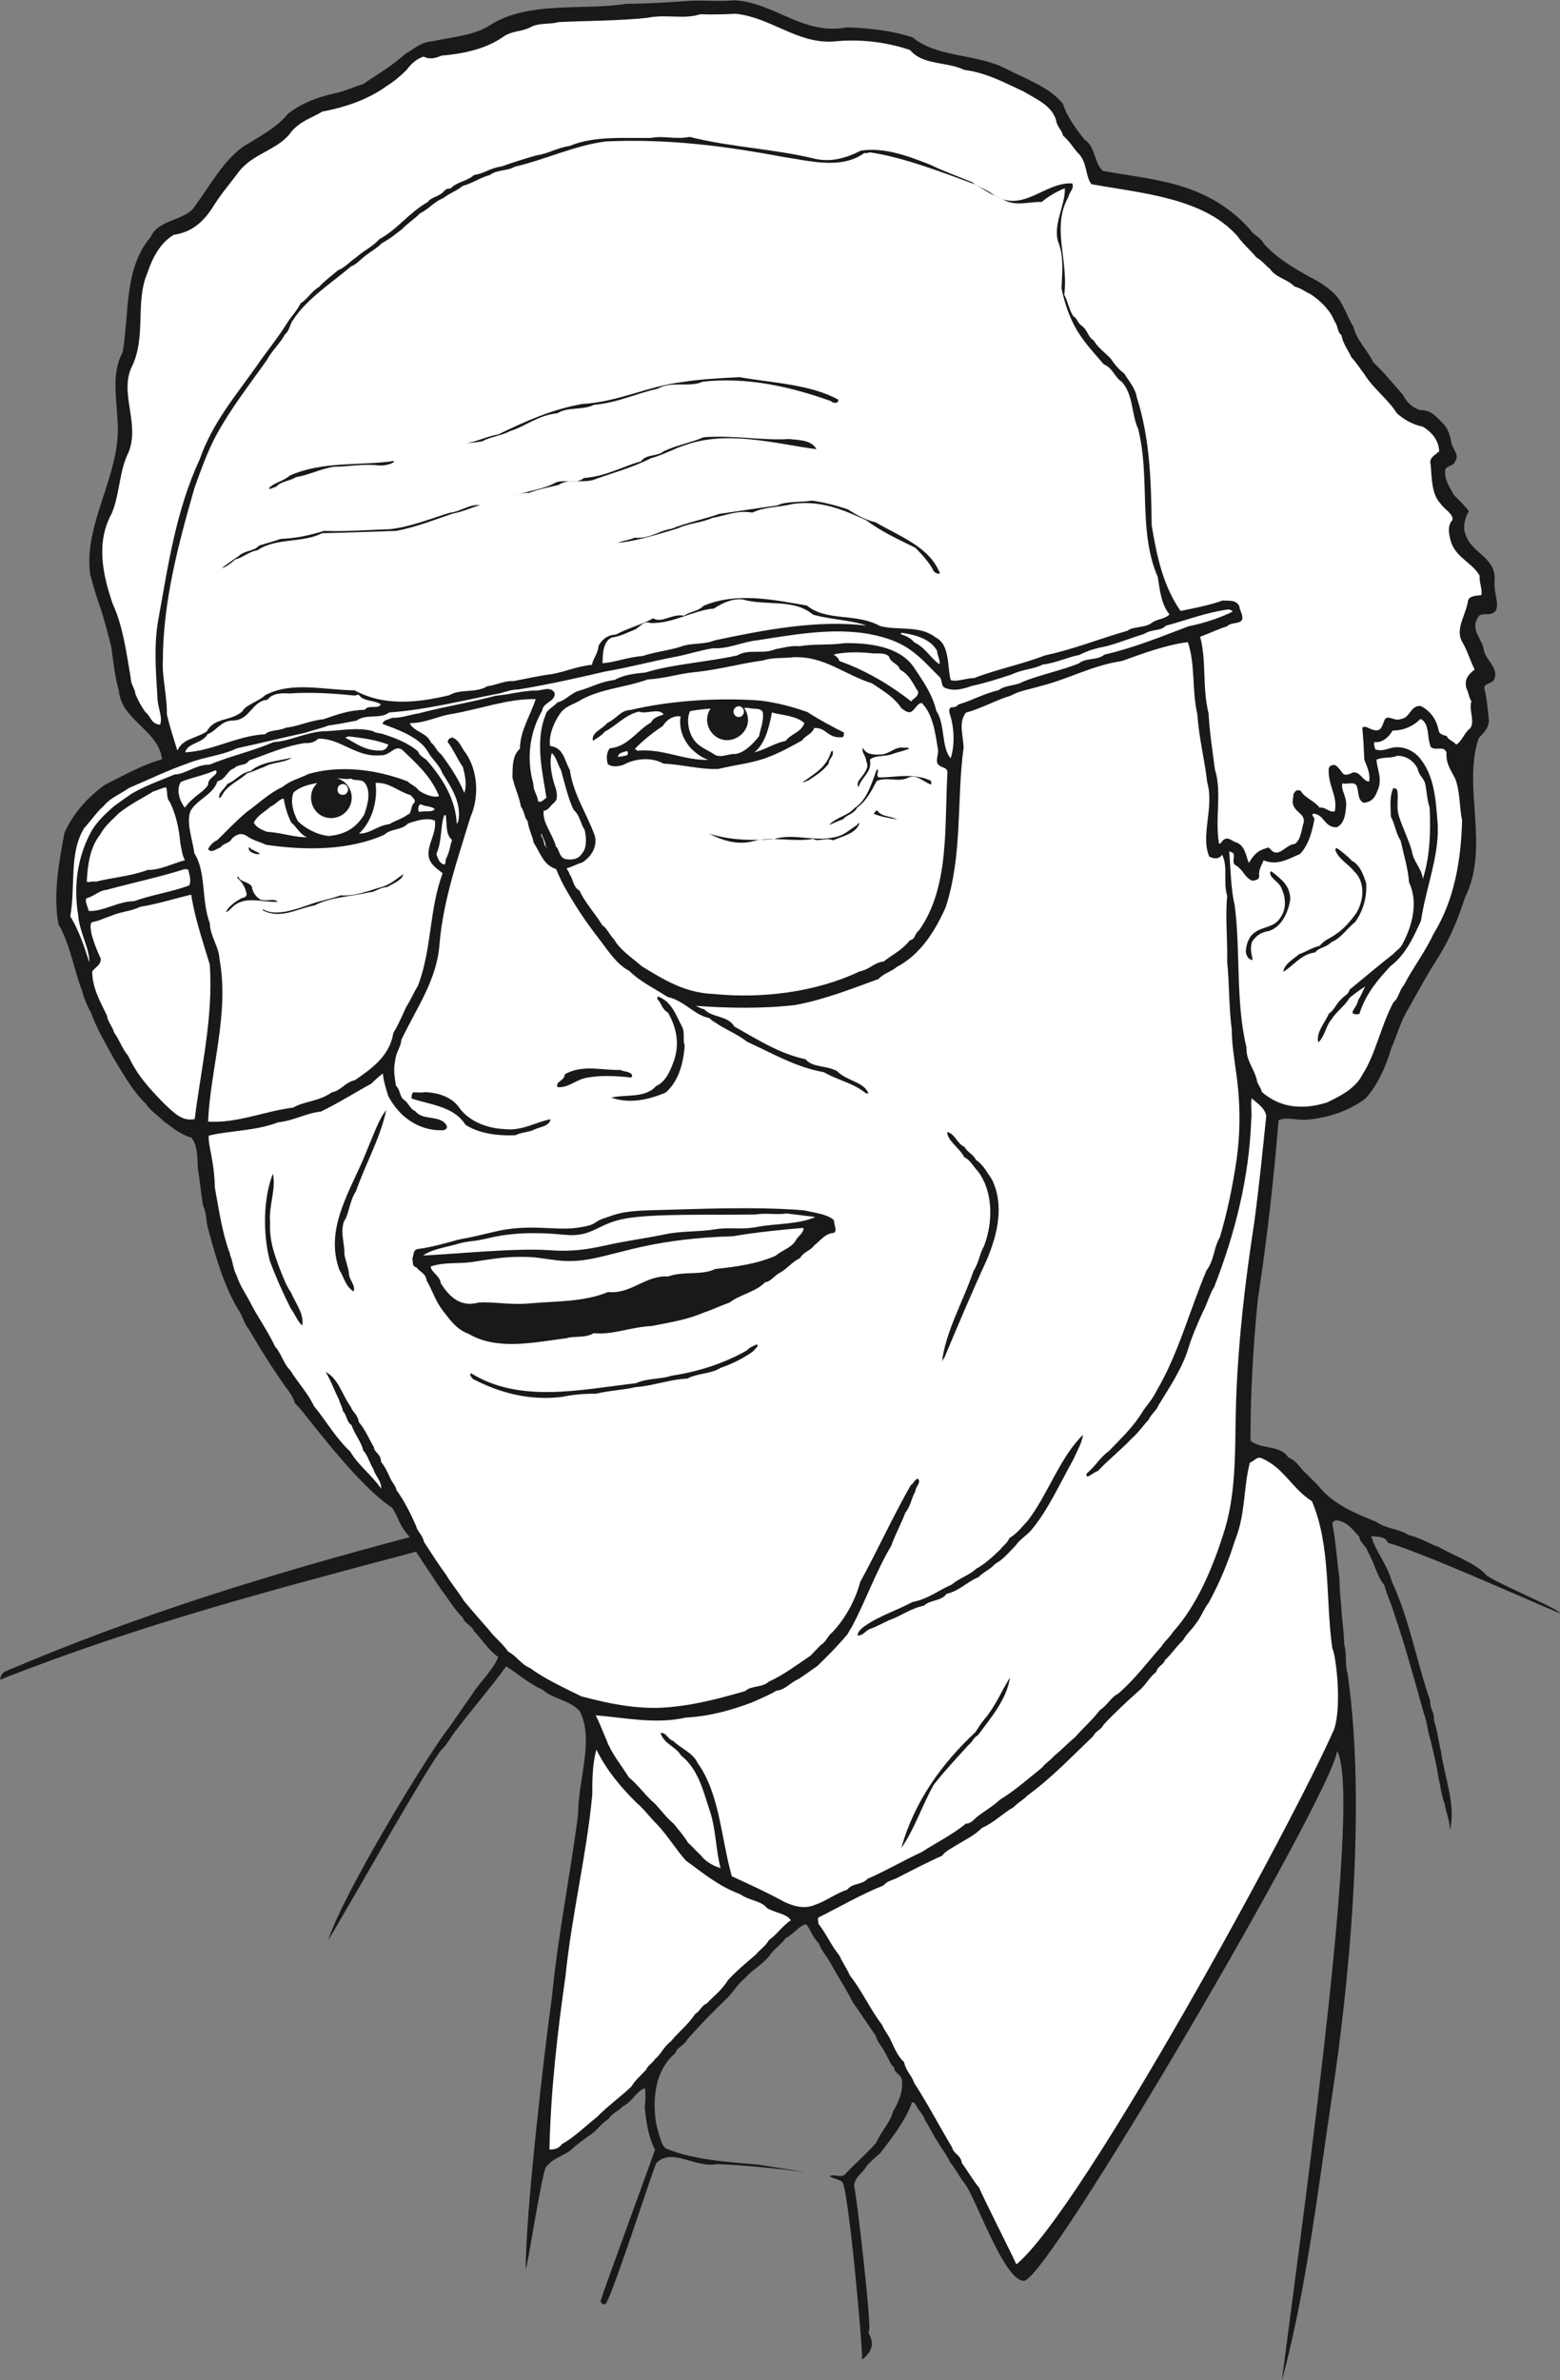 <svg xmlns="http://www.w3.org/2000/svg" xml:space="preserve" width="586.545" height="236.6mm" fill-rule="evenodd" stroke-linejoin="round" stroke-width="28.222" preserveAspectRatio="xMidYMid" version="1.2" viewBox="0 0 15519 23660"><rect x="0" y="0" width="15519" height="23660" fill="#808080" stroke="none"/><defs class="ClipPathGroup"><clipPath id="a" clipPathUnits="userSpaceOnUse"><path d="M0 0h15519v23660H0z"/></clipPath></defs><g class="SlideGroup"><g class="Slide" clip-path="url(#a)"><g class="Page"><g class="com.sun.star.drawing.ClosedBezierShape"><path fill="none" d="M0 2h15520v23661H0z" class="BoundingBox"/><path fill="#1B1918" d="M7308 3c391 20 686 353 1115 269 234 7 457 35 655 99 247 206 653 162 938 317 205 104 432 183 559 346 40 127 127 244 215 355 110 69 94 237 183 310 353 64 713 92 1030 252 175 86 320 203 432 330 38 61 106 76 137 140 122 139 282 233 457 332 97 46 181 104 252 173 89 97 114 213 183 323 40 149 139 228 198 353 101 94 200 216 292 320 43 78 89 124 172 155 122-8 181 91 239 142 48 58 59 114 74 183 13 68 84 117 35 188-20 48-68 30-96 76-15 104 51 183 81 249 54 58 117 114 153 165-44 79-61 168-33 231 63 198 309 224 289 467-10 105 48 220 13 291-59 71-140 5-178 66-81 132 48 219 58 328 23 104 158 183 100 297-28 38-110 33-92 91 25 107 31 201 41 295 12 96-69 150-102 196-160 492 117 1074-135 1582-76 236-162 434-289 630-94 145-180 307-269 465-82 129-117 274-173 396-53 188-140 373-257 503-160 122-365 193-591 213-99 3-209-30-275 5-48 600-117 1199-205 1771-49 485-74 940-74 1412 99 91 300 41 376 168 94 38 114 109 183 165 43 45 94 89 134 139 137 160 338 249 559 336 97 71 226 68 323 132 114 25 208 89 299 119 163 92 331 145 458 262 0 51 749 353 746 396-320-132-1369-605-1712-701-25-69-109-58-165-66 46 157 158 279 204 449 177 379 248 803 383 1189-5 81 46 117 36 188 35 107 45 208 71 315 35 254 150 529 89 786 2-97-38-170-54-272-30-73-38-165-56-234-22-143-55-280-86-404-28-89-33-181-63-254-100-351-186-676-300-1006-28-97-69-170-92-267-81-101-104-236-165-333-15-63-81-89-86-152-64-64-104-135-208-160-38-8-64 18-59 36 36 182 43 355 69 528 2 101 7 175 18 277 7 142 28 256 30 388 28 92 5 198 33 287 198 1355 0 3181-147 4159-148 978-262 1976-506 2873 267-2052 793-5837 549-6257-36 407-2907 5317-3118 5266-200-2-490-866-594-977-53-69-86-140-137-201-36-79-87-135-120-198-50-69-81-150-129-219-18-61-64-94-86-142-18-28-26-46-46-33-66 186-203 353-318 506-53 38-91 83-129 119-41 79-122 109-127 201 20 61 178 1402 147 1447-30 13 122 135-68 280 10-84-138-1732-199-1768-45-28-88-33-124-53 46-31 124 28 163-31 101-107 218-206 302-305 46-111 142-205 165-307 61-104 104-208 89-318-15-60-79-68-76-119-44-38-59-99-89-145-26-61-82-109-94-172-82-115-150-224-229-333-71-140-137-239-206-361-45-91-106-147-132-226-71-68-81-142-129-190-87 30-122 101-201 139-53 74-119 107-165 181-76 89-168 134-239 216-63 50-117 134-167 188-145 139-282 279-407 421-28 61-104 76-119 137-208 173-234 473-186 729 28 82 38 170 87 216 279 120 635 137 924 163 163 28 313 48 463 73-293-35-580-66-874-78-216 43-450-170-605-8-28 48-462 1397-508 1402-28 0-48-20-45-35 28-97 513-1415 541-1502-64-121-92-289-102-429 10-66 8-132 3-183-87 28-127 137-221 181-41 48-107 66-140 124-69 43-109 99-150 135-81 56-127 94-188 139-84 94-201 99-282 201-38 5-190 1016-206 1019-2-552 183-2152 262-2716 61-622 183-1206 259-1806 0-349 165-750 13-1029-102-107-269-117-366-209-137-58-254-165-363-231-158 219-315 394-478 610-68 79-106 168-175 229-236 337-898 1525-1116 1880 135-427 890-1680 1152-2046 99-129 182-261 276-391 79-127 219-254 262-376-102-71-155-170-239-254-23-61-91-71-114-139-81-74-135-176-211-272l-254-381c-1416 376-2731 719-4138 1272 7-35 15-55 43-78 1356-579 2664-976 4034-1339-112-124-99-168-173-289-399-267-920-1022-968-1037-23-76-64-127-99-173-137-195-247-370-361-566-51-61-61-135-104-193-140-234-221-508-297-790-28-81-16-170-54-244-25-137-30-246-53-371-3-114-5-246-66-309-119-34-188-102-274-163-59-58-130-102-178-173-135-132-219-289-315-444-89-165-165-285-231-463-43-78-71-149-89-221-84-218-117-459-234-657-53-300 5-613 61-910 94-205 236-353 396-472 193-97 369-198 574-257-33-287-403-388-429-678-38-137-56-282-74-429-30-125-60-234-96-356-46-134-81-239-117-379-66-521 325-1011 272-1542-10-234-59-452 53-665 66-394 13-831 277-1141 81-185 358-160 447-317 150-204 269-427 462-574 173-112 333-183 458-336 139-106 282-160 454-200 115-23 198-66 292-94 143-97 283-176 418-298 91-53 163-121 267-127 213-45 431-61 581-162C5261 5 5802 107 6229 38c213-2 439-15 635-30 155-7 299 10 444-5Z"/></g><g class="com.sun.star.drawing.ClosedBezierShape"><path fill="none" d="M1017 137h13724v8442H1017z" class="BoundingBox"/><path fill="#FFF" d="M7320 137c343 35 610 297 966 276 264-28 525 3 767 84 127 153 358 112 541 198 218 28 396 125 592 216 121 74 274 135 320 282 5 61 61 104 68 153 66 61 92 106 142 167 105 92 77 241 143 318 501 91 1106 134 1446 510 63 87 124 135 195 219 54 30 89 78 135 114 56 86 175 102 241 173 72 20 122 61 160 76 105 68 199 165 239 269 38 46 28 114 69 137 18 92 61 140 99 221 51 56 79 102 132 173 89 142 234 246 322 386 82 71 161 112 257 132 91 56 158 133 163 245-41 38-107 66-84 135 10 134 10 294 96 383 43 64 130 102 120 165-61 64-28 170-10 231 58 150 210 196 281 323-7 63 31 145 16 193-56 5-122 8-132 56-21 140-122 267-66 394 55 88 88 203 132 289-59 46-107 97-82 188 21 38 26 94 49 127-26 99 38 198-11 269-60 44-78 125-139 163-31-38-84-48-94-86-38-8-76-21-81-54-23-114-82-195-178-244-104-10-104 120-201 130-58 25-122-43-155 0-23 46-28 96-66 109-69 18-122-58-160-23 10 97 15 196 20 315 23 69 61 125 49 219-64 2-87-104-165-89-31 18-72 33-97 10-30-36-46-71-84-86-33 5-43 5-56 33-15 165 94 279 59 429-61 13-92-48-150-36-51-68-150-99-188-167-46-23-61 15-71 28-5 38-8 58-10 76 2 106 124 114 111 206-25 73-25 175-91 218-79 2-142 117-213 76-28-15-39-56-66-35-94 22-135 78-176 147-30-64-35-180-137-208-38-16-71-51-107-26-27 8-27 46-53 41-43-244 31-506-41-737-25-188-53-376-63-556-64-257-20-531-84-762 97-36 183-79 267-104 48-46 119-18 152-66 8-59-28-92-28-132-35-71-106-54-167-59-137 49-295 79-419 104-168-243-232-520-287-850-6-447-16-856-148-1274-16-94-80-160-123-234-58-45-96-89-134-147-51-58-125-104-173-185-61-36-56-102-122-148-41-30-41-71-79-91-45-66-53-147-91-214 46-340-130-668 41-972 12-54 63-87 38-135-277-13-478 292-775 122-61-61-165-84-216-132-155-64-284-109-427-178-228-89-454-173-686-137-139 71-292 117-452 81-416-101-835-114-1249-218-148 28-252-15-384 10-279 5-564-23-813 81-119 15-216 79-327 92-130 38-237 71-348 111-110 13-173 72-272 84-76 66-168 66-236 135-33 2-42 2-67 30-51 54-125 54-158 104-183 102-305 275-482 369-64 73-153 112-229 180-69 46-112 102-183 130-71 61-135 106-190 167-74 41-112 120-181 160-40 79-89 127-129 188-104 168-214 295-315 445-201 284-435 559-559 915-239 516-315 1057-412 1590-48 262-25 529-10 777 0 100 56 201 26 275-92-8-92-87-145-125-43-58-71-114-99-177-10-72-46-92-48-166-44-254-77-513-178-731-102-297-169-615-10-902 83-203 71-416 167-607 117-293-101-595 38-862 138-297 26-637 150-922 54-163 132-300 262-378 203-28 317-158 406-303 76-119 155-208 226-304 143-206 412-232 539-420 96-109 203-134 307-198 249-45 478-134 643-256 81-51 132-97 195-158 46-63 99-109 168-132 69 33 124 13 180-10 240-20 459-74 626-196 81-50 173-43 252-83 86-51 195-28 284-54 302-15 600-12 889-43 180-38 363 18 521-35 124 5 249 0 355-5Z"/></g><g class="com.sun.star.drawing.ClosedBezierShape"><path fill="none" d="M1619 1400h10017v6063H1619z" class="BoundingBox"/><path fill="#FFF" d="M8662 1516c330 48 727 203 1047 320 89 56 168 109 269 147 130 74 270 18 384 25 76-63 155-106 231-137 8 170-132 381-58 554 50 142 30 310 25 442 38 184 104 354 203 491 76 107 148 180 216 262 97 43 104 124 180 175 117 127 97 328 163 467 124 486-3 1019 196 1474 22 149 38 275 116 371-48 51-127 44-175 84-76 54-185 33-244 79-279 79-536 185-818 244-236 91-487 140-706 226-84 0-167 41-233 20-38-137-3-353-155-427-155-121-382-63-550-111-239-132-528-41-726-203-361-64-707-131-1027 2-58 58-134 56-195 99-120-23-221 79-307 26-120 66-257 99-371 162-87 3-140 51-173 112-5 81-58 129-64 188-160 15-289 79-424 96-122 16-236 44-358 66-94-5-170 41-261 51-110 71-265 23-376 89-349 84-664 104-944-48-310-3-619-92-889 48-56 58-200 99-226 160-117 104-277 56-355 201-110 71-242 71-292 190-39-122-74-233-105-358 5-165-49-381-40-526 0-591 152-1159 315-1728 68-190 132-366 216-523 152-277 335-508 505-749 53-97 130-163 178-252 53-46 48-109 84-147 127-203 396-377 574-530 56-22 91-66 134-99 56-45 130-86 173-132 84-45 130-86 198-137 66-68 125-101 182-160 86-40 137-114 233-152 59-48 125-66 191-120 101-28 175-83 271-109 74-56 178-38 244-81 315-74 602-213 907-252 602-29 1181 44 1743 150 289 43 599 132 830-35 26 7 61-13 64-5Z"/></g><g class="com.sun.star.drawing.ClosedBezierShape"><path fill="none" d="M4613 3749h3729v661H4613z" class="BoundingBox"/><path fill="#1B1918" d="M7357 3749c325 58 698 68 983 224 2 53-74 25-71 15-399-143-839-244-1278-194-132 61-315-10-445 69-219 48-402 141-638 161-109 56-262 18-363 84-186 17-318 129-473 178-86 46-190 54-274 100-66 15-130 15-185 22 121-10 223-71 342-89 267-130 534-249 834-303 373-23 647-176 1001-219 176-28 371-38 567-48Z"/></g><g class="com.sun.star.drawing.ClosedBezierShape"><path fill="none" d="M5125 4341h2998v585H5125z" class="BoundingBox"/><path fill="#1B1918" d="M7853 4364c91 12 216 5 269 101-421-56-890-192-1314-38-122 41-211 95-333 128-193 97-386 147-584 219-118 26-242-18-334 46-104 26-198 41-292 79-53-2-109 13-139 25 139-48 284-60 411-132 99-26 198 21 272-41 219-15 384-115 567-165 51-74 163-46 226-100 137-64 275-87 399-140 302-22 583 35 852 18Z"/></g><g class="com.sun.star.drawing.ClosedBezierShape"><path fill="none" d="M6147 4976h3205v728H6147z" class="BoundingBox"/><path fill="#1B1918" d="M8075 4976c117 15 252 50 361 88 94 61 179 106 275 128 244 143 534 242 640 507-20 13-66-10-73-43-51-87-112-149-170-210-178-88-341-162-493-276-237-108-458-199-728-161-137 35-271 25-403 86-150-26-265 30-397 53-109 49-247 55-341 103-191 56-384 122-599 145 48-23 111-26 165-51 155 13 243-71 368-89 150-61 321-94 476-148 206-31 404-59 574-84 102-46 229-28 345-48Z"/></g><g class="com.sun.star.drawing.ClosedBezierShape"><path fill="none" d="M2675 4582h1247v279H2675z" class="BoundingBox"/><path fill="#1B1918" d="M3920 4582c10 20-86 50-147 45-158-20-315 13-460 13-138 26-235 80-369 103-69 43-153 40-198 97-28 0-59 33-71 13 53-59 142-67 208-126 333-147 697-95 1037-145Z"/></g><g class="com.sun.star.drawing.ClosedBezierShape"><path fill="none" d="M2205 5020h2572v629H2205z" class="BoundingBox"/><path fill="#1B1918" d="M4776 5021c-91 25-170 66-272 84-195 66-358 132-561 172-252 8-491 18-738 23-195 100-467 44-642 169-87 13-150 76-221 91-54 46-94 77-137 87 58-41 111-82 170-120 61-58 150-45 203-104 76-25 145-40 211-66 160-7 284-34 434-80 231 8 446-10 659-17 213-26 406-107 592-163 114-13 195-88 302-76Z"/></g><g class="com.sun.star.drawing.ClosedBezierShape"><path fill="none" d="M699 6058h11564v3510H699z" class="BoundingBox"/><path fill="#FFF" d="M12218 6058c11 0 36 5 44 22-132 64-275 112-437 145-285 107-539 213-838 282-74 61-186 28-257 89-183 71-371 109-549 178-73 45-180 33-246 86-152 36-257 100-401 143-23 28-44 26-74 28-23 13-18 54-10 69 48 150 46 325 7 437-94-107-53-341-142-470-38-164-129-291-223-433-143-211-450-244-689-241-160 23-304 5-447 30-91-7-175 18-246 31-122 53-259-8-376 61-307 68-645 86-913 170-114 10-223 25-307 74-135 15-229 71-343 104-92 23-142 100-224 118-45 48-111 78-119 124-112 274-25 597 8 825-36 23-54 54-84 34-3-61-48-102-46-173-71-249-38-508 86-724 13-94 138-89 125-181-41-69-125-21-175-23-145 2-267 40-412 53-261 70-500 105-762 174-91 15-175 48-267 45-40 21-83 16-96 61 145 54 373 130 455 282 50 84 109 122 139 204 89 142 196 299 160 482-7 13-15 26-15 26-10-242-140-450-287-620-30-41-81-46-96-99-97-84-229-137-356-176-31-10-69-7-92-27-172-46-340 0-497 0-193 17-320 96-496 109-210 91-444 142-632 223-145 0-236 94-353 99-153 64-292 112-427 191-63 43-114 81-175 124-97 87-183 165-239 277-132 259-160 535-117 801 13 176 115 333 112 475-53-167-104-317-190-460 55-302-15-620 137-874 73-79 124-160 195-221 71-87 163-115 249-178 196-84 391-178 595-249 152-61 337-76 482-147 229-49 447-104 683-155 79-28 158-43 226-71 94-13 201-33 280-49 96-71 239-12 325-81 386-28 739-122 1095-189 73-18 124-40 193-40 307-51 592-115 861-178 223-38 449-97 664-140 142-23 269-69 406-91 163 7 295-64 440-79 444-69 896-153 1310-13 247 81 366 241 511 381 28 41 5 94 63 109 97 33 178 0 259-25 150-33 262-71 389-112 109-53 223-53 310-99 140-18 239-71 366-96 86-46 177-69 271-87 130-35 254-86 374-122 68-48 172-28 213-81 216-58 401-132 622-162Z"/></g><g class="com.sun.star.drawing.ClosedBezierShape"><path fill="none" d="M2076 6382h10523v12576H2076z" class="BoundingBox"/><path fill="#FFF" d="M11817 6383c76 226 38 469 94 716 18 249 71 442 99 680 71 247-71 531 21 737 55 25 96 23 127-20 61 127 7 264 50 409-20 221 5 444 0 654 23 226 16 454 46 678 0 142 23 266 38 388 48 315 51 610 8 915-41 266-89 503-165 759-64 109-54 226-132 328-173 409-280 830-498 1199-38 78-87 132-127 188-102 170-214 271-348 411-87 61-130 147-219 221-7 18-2 28 8 31 36-11 53-38 104-56 107-115 226-206 333-320 71-61 114-130 170-188 31-66 76-87 99-145 107-173 219-343 285-528 40-138 99-275 155-397 43-78 68-180 114-251 211-539 348-1097 368-1654 10-81-7-155 5-221 46 44 127 89 145 173-38 366-74 729-122 1077-91 589-157 1166-178 1753-15 434 10 871-111 1277-115 374-275 758-519 1027-33 54-81 89-114 143-140 157-272 335-432 470-71 35-104 114-178 160-81 106-170 180-248 271-74 59-133 127-206 183-43 51-92 76-120 117-139 112-281 236-420 320-76 71-155 112-231 173-38 33-61 66-109 66-137 112-302 193-439 282-191 89-359 188-541 267-51 61-150 40-199 106-124 43-215 117-325 153-99 43-208 15-304-31-171-94-356-178-521-254-109-391-120-818-341-1128-48-101-162-139-243-218-59-20-61-81-125-79 31 109 158 140 203 224 176 137 224 363 290 559 58 175 58 388 104 561-74-23-152-66-196-127-48-43-88-92-129-127-46-79-104-137-137-183-74-63-125-132-188-201-99-83-160-180-262-264-76-122-178-246-221-368-43-97-66-165-109-249 282 23 599 91 894 23 244-13 462-76 666-153 94-43 167-71 236-114 94-10 145-86 218-114 71-46 125-87 191-132 96-94 190-186 282-295 30-28 35-61 56-84 139-259 243-557 396-814 45-124 99-218 142-332 53-64 61-148 99-211 3-51 58-81 28-125-36 3-43 46-74 64-180 317-327 640-503 963-53 199-162 379-279 501-43 33-63 97-112 124-38 39-71 72-101 105-135 91-270 193-419 261-61 59-176 36-232 92-226 66-477 132-706 155-317 40-625-23-924-102-160-79-374-178-511-282-89-35-132-119-218-163-51-78-137-142-186-210-91-104-168-191-252-292-64-103-130-177-180-263-79-107-138-201-219-325-15-71-66-102-79-160-56-125-116-247-193-353-15-54-40-71-61-115-30-68-58-124-94-167-2-87-63-84-73-150-51-84-79-165-148-246-12-77-61-97-81-153-84-114-124-284-249-345 54 89 87 185 130 269 15 51 38 84 40 117 44 46 36 109 87 142 30 89 94 160 117 252 48 53 61 124 101 185 18 71 81 114 76 193-94-137-223-224-307-368-145-135-236-300-361-452-56-122-170-247-236-356-68-66-89-170-150-234-78-167-172-289-251-447-51-96-97-155-132-261-36-64-36-140-64-199-2-22-7-35-10-38-74-205-104-431-142-632-3-107-13-203-31-297-12-79-37-170-30-224 208-51 467-45 688-132 168-18 269-89 427-107 170-81 335-187 500-276 44-41 74-72 117-102 5 71 31 147 51 218 104 206 300 351 538 346 39 0 54-23 46-46-61-112-239-46-310-142-61-28-66-81-114-114-46-31-38-105-81-140-13-92-28-163-8-246 3-77 61-150 61-209 155-327 356-597 381-961 38-437 183-846 307-1255 98-221 67-497-68-665-38-64-59-107-114-127-26 8-46 23-44 46 56 73 97 172 150 246 23 86 43 180 15 259-58-140-137-256-228-381-48-33-59-86-102-117-43-104-172-106-213-195 142 0 244-54 378-84 316-51 586-160 875-155-46 150-155 312-157 493-79 71-72 188-74 287 25 109 66 185 84 289 38 49 33 112 66 140 13 94 46 140 61 218 68 105 99 226 223 262 36 86 69 157 117 236 92 158 183 292 282 422 104 129 191 283 328 354 111 109 251 175 381 259 175 41 264 180 416 211 23 18 26 28 46 35 107 77 231 120 328 199 271 124 487 254 767 304 134 79 294 107 416 209 10 0 26 2 26 2-38-114-224-127-310-221-109-61-244-33-315-119-267-56-493-206-709-325-63-112-226-87-300-173-33-3-66-28-86-33 320 23 663 30 991-8 292-53 576-167 830-259 51-56 127-73 178-117 236-125 379-349 488-592 173-521 109-1077 180-1590-5-130-53-252 23-348 165-46 297-125 443-168 91-51 211-69 302-97 285-73 513-205 808-249 211-76 444-162 655-187Z"/></g><g class="com.sun.star.drawing.ClosedBezierShape"><path fill="none" d="M5994 5957h2626v637H5994z" class="BoundingBox"/><path fill="#FFF" d="M7386 5958c229 68 511-12 702 152 181 50 374 52 531 108-498-58-1014 43-1509 147-97 41-216 26-310 54-132 46-281 59-408 102-144 10-279 64-398 71 2-96 5-214 91-255 89-12 145-45 211-71 68-20 99-104 175-73 227 7 420-126 631-144 86-56 180-100 284-91Z"/></g><g class="com.sun.star.drawing.ClosedBezierShape"><path fill="none" d="M8961 6291h389v313h-389z" class="BoundingBox"/><path fill="#FFF" d="M8976 6291c127 18 285 61 346 179 3 53 36 94 23 132-79-51-140-166-250-217-35-43-86-66-134-81 0-5 2-15 15-13Z"/></g><g class="com.sun.star.drawing.ClosedBezierShape"><path fill="none" d="M12228 7148h2318v3854h-2318z" class="BoundingBox"/><path fill="#FFF" d="M14141 7150c84 56 53 190 94 277 56 40 130-21 155 55-8 110 48 181 86 257 51 132 41 282 69 417-10 396-79 795-282 1123-91 193-203 333-297 513-48 56-53 132-104 171-127 238-176 513-308 718-73 143-224 214-351 277-249 79-475 51-650-104-13-53-46-76-51-124-33-122-107-191-102-318-109-449-58-960-117-1413-40-165-40-363-55-536 10 2 27 8 40 18 23 33-25 101 31 124 73 46 86 125 162 150 33-8 61-8 66-43-10-69 26-112 43-160 140 56 247-15 364-64 86-91 122-233 142-348-8-23-36-45-8-53 112 15 102 135 229 137 86-40 90-157 95-226 2-89-57-150-37-213 42 18 121-23 141 28 25 58 5 137 71 167 71-7 109-43 137-122 54-114-10-228-10-307 69-30 140-10 203-38 102-3 173 61 206 127 10 69 64 94 76 155 15 74 18 160 43 231 13 249 0 506-68 711-10-109-94-167-109-279-38-130-92-226-130-351-28-86 3-195-18-259-12-12-35-15-35-15-41 79-28 183-26 284 41 74 51 171 97 237 30 134 76 287 84 416 96 201 30 441-69 621-23 41-58 58-91 94-140 109-280 229-430 351-12 50-59 63-84 96-54 48-69 109-122 142-44 97-130 188-107 287 63-53 79-170 127-221 58-94 132-132 186-223 59-48 115-87 155-112-28 48-38 86-71 137-7 59-73 109-51 132 33 18 77 3 66-5 66-200 188-338 308-467 152-114 231-295 302-450 51-341 196-679 163-1001-18-244-41-458-181-623-71-79-185-124-294-89-51 16-105 28-143 8-7-25-20-61-7-71 71 10 127-41 157-81 13-13 21-33 21-33 101 0 198-36 274-112 5-4 15 0 15 0Z"/></g><g class="com.sun.star.drawing.ClosedBezierShape"><path fill="none" d="M8291 6484h846v490h-846z" class="BoundingBox"/><path fill="#FFF" d="M8689 6495c52 2 116-8 154 30 20 69 96 71 109 130 99 53 127 138 183 222 0 55-64 73-69 96-193-152-443-306-715-402-12-33-35-51-60-64 114-29 269-27 398-12Z"/></g><g class="com.sun.star.drawing.ClosedBezierShape"><path fill="none" d="M5470 6531h3957v3365H5470z" class="BoundingBox"/><path fill="#FFF" d="M7890 6533c310-14 505 171 783 259 119 77 229 145 295 249 33 23 61 46 94 36 45-25 63-89 109-89 114 119 134 305 162 475-2 53-33 117 11 145 33 28 83 18 81 76-31 532 23 1134-282 1563-46 36-38 92-92 99-68 94-193 155-259 211-104 13-137 79-241 99-438 208-974 272-1454 224-284-11-490-140-712-275-109-94-216-162-277-269-48-48-63-102-117-140-73-122-165-213-226-343-68-38-61-119-101-165-3-30-21-35-26-58 46-10 104-43 158-59 94-63 147-162 122-261-79-222-214-410-249-656-56-100-61-221-196-239-17-97 33-226 94-315 56-87 145-97 224-150 205-107 431-117 652-196 179-12 306-56 451-71 244-23 460-86 701-119 97-32 196-18 295-31Z"/></g><g class="com.sun.star.drawing.ClosedBezierShape"><path fill="none" d="M5896 6952h2501v694H5896z" class="BoundingBox"/><path fill="#1B1918" d="M7565 6964c162 20 318 61 468 114 117 77 244 144 363 204-2 13 3 54-30 46-135 10-147-101-267-91-23 63-84 71-119 122-112 63-225 125-336 166-150 61-328 76-501 119-190 5-373-48-541-53-133-74-296-46-397 10-56 20-117 25-158-5-20-59-10-131 23-159 173-12 277-185 407-256 28-57 84-60 125-80-46-68-174 3-247-28-137 33-224 141-338 199-38 46-79 64-119 92-17-84 83-107 144-178 87-38 132-126 226-128 395-94 880-126 1297-94Z"/></g><g class="com.sun.star.drawing.ClosedBezierShape"><path fill="none" d="M6845 7036h747v481h-747z" class="BoundingBox"/><path fill="#FFF" d="M7446 7036c41 17 125-5 143 45 10 93-26 169-38 237-64 80-140 159-233 177-76-5-127 38-198 12-92-61-184-83-237-186-40-74-52-186-18-252 205-40 385-26 581-33Z"/></g><g class="com.sun.star.drawing.ClosedBezierShape"><path fill="none" d="M7503 7082h500v398h-500z" class="BoundingBox"/><path fill="#FFF" d="M7679 7082c104 30 242 30 323 106-33 93-130 103-186 176-119 26-189 82-313 115 114-87 153-273 176-397Z"/></g><g class="com.sun.star.drawing.ClosedBezierShape"><path fill="none" d="M6317 7119h731v436h-731z" class="BoundingBox"/><path fill="#FFF" d="M6770 7122c-18 128 30 232 102 316 56 52 102 90 175 115-244 8-453-115-705-91-15-6-25-19-25-19 73-79 194-173 277-227 36-61 94-94 150-97 13-1 26 3 26 3Z"/></g><g class="com.sun.star.drawing.ClosedBezierShape"><path fill="none" d="M8532 7431h514v395h-514z" class="BoundingBox"/><path fill="#1B1918" d="M8988 7432c18 2 43-7 56 10-58 25-122 35-174 56-81 25-165 7-216 53 26 128-89 174-112 273-22-21-3-64 12-79 44-58 97-117 64-176 0-56-53-89-33-137 28 73 120 73 197 66 83-16 124-76 206-66Z"/></g><g class="com.sun.star.drawing.ClosedBezierShape"><path fill="none" d="M7986 7463h302v314h-302z" class="BoundingBox"/><path fill="#1B1918" d="M8282 7463c20 53-38 76-38 127-59 77-128 118-205 169-31 5-33 20-53 15 117-84 235-145 281-301 10-10 15-10 15-10Z"/></g><g class="com.sun.star.drawing.ClosedBezierShape"><path fill="none" d="M1842 6887h1948v593H1842z" class="BoundingBox"/><path fill="#FFF" d="M3568 6905c48 72 150 49 221 97-33 51-127 0-160 53-162 5-272 46-410 94-134 13-256 72-371 83-71 35-165 20-210 66-288 17-522 167-796 180 27-97 170-86 223-180 89-33 132-134 249-136 174 0 191-196 346-206 49-66 140-68 216-63 226-15 446 0 639 20 25 3 43-10 53-8Z"/></g><g class="com.sun.star.drawing.ClosedBezierShape"><path fill="none" d="M8247 7645h1020v556H8247z" class="BoundingBox"/><path fill="#1B1918" d="M8724 7645c31 17-25 76 28 83 156-2 280-38 453 10 20 11 41 13 53 21 6 10 11 29 3 39-81-29-140-103-221-70-104 54-218-12-319 36-53 100-101 196-195 265-38 70-104 67-140 115-53 16-94 41-139 56 76-79 185-89 254-168 129-79 177-271 223-387Z"/></g><g class="com.sun.star.drawing.ClosedBezierShape"><path fill="none" d="M6147 7465h101v60h-101z" class="BoundingBox"/><path fill="#FFF" d="M6237 7465c16 10 11 46-7 44-39 12-63 10-83 15 5-44 49-44 90-59Z"/></g><g class="com.sun.star.drawing.ClosedBezierShape"><path fill="none" d="M12765 8430h828v1231h-828z" class="BoundingBox"/><path fill="#1B1918" d="M13300 8430c51 38 105 78 146 124 89 48 117 147 144 221 13 155-40 296-109 390-86 68-140 162-237 200-48 54-124 51-160 102-143 18-214 132-318 193 12-79 93-120 157-175 75-26 128-66 207-84 40-56 106-76 150-109 86-54 161-143 216-221 82-144 77-316-25-410-58-74-156-120-189-216 8-13 18-15 18-15Z"/></g><g class="com.sun.star.drawing.ClosedBezierShape"><path fill="none" d="M5407 7485h424v1060h-424z" class="BoundingBox"/><path fill="#FFF" d="M5489 7485c47 40 59 119 90 165 40 137 73 289 127 399 67 61 67 138 110 199 18 81 25 182-30 241-39 61-121 61-169 48-59-25-53-99-86-122-35-129-135-234-123-355 55-8 71-60 101-78 47-38 29-99 22-139-42-112-70-262-42-358Z"/></g><g class="com.sun.star.drawing.ClosedBezierShape"><path fill="none" d="M3434 7320h431v142h-431z" class="BoundingBox"/><path fill="#FFF" d="M3472 7320c129 15 267 33 392 82-10 25-31 56-71 58-159 6-245-68-359-128 7 0 22-14 38-12Z"/></g><g class="com.sun.star.drawing.ClosedBezierShape"><path fill="none" d="M1879 7343h2525v3810H1879z" class="BoundingBox"/><path fill="#FFF" d="M3165 7343c216-9 374 185 611 165 112 8 142-107 224-56 155 147 289 269 368 462-61 18-147-20-201-56-28-43-81-58-112-91-318-122-676-163-986-74-86 44-185 66-254 127-140 64-239 165-362 252-101 86-200 188-292 279-43 18-76 59-91 89 33 48 91-10 122-15 33-48 94-41 114-89 48-43 91-61 147-28 65 48 126 56 192 89 393 58 823 58 1177-99 68-66 175-43 236-112 86-30 196-63 269-28 18 135-96 262-56 381 28 74 99 109 132 142-137 371-104 748-246 1119-46 74-69 137-117 211-43 94-79 180-127 256-35 229-217 356-382 470-99 21-134 102-233 122-115 87-282 89-379 150-287 36-562 158-849 140 23-526 213-1072 114-1613-8-137-91-219-97-359-86-229-33-506-154-696-18-145-88-315-33-429 76-115 221-155 264-287 84-16 96-110 165-127 43-49 109-18 150-79 194-69 354-142 554-173 64 3 102-13 132-43Z"/></g><g class="com.sun.star.drawing.ClosedBezierShape"><path fill="none" d="M8688 8057h239v90h-239z" class="BoundingBox"/><path fill="#1B1918" d="M8729 8057c31 59 128 54 197 88-76-10-177-31-237-57 15-5 17-33 40-31Z"/></g><g class="com.sun.star.drawing.ClosedBezierShape"><path fill="none" d="M12393 8661h444v883h-444z" class="BoundingBox"/><path fill="#1B1918" d="M12648 8661c91 73 193 142 187 287-27 144-94 265-208 305-87 16-125 44-168 102-33 74 0 152 2 188-43-5-63-43-68-86 7-82 33-155 101-196 64-46 179-46 235-127 73-95 61-207 25-291-25-81-114-104-119-167 2-13 13-15 13-15Z"/></g><g class="com.sun.star.drawing.ClosedBezierShape"><path fill="none" d="M7049 8182h1501v196H7049z" class="BoundingBox"/><path fill="#1B1918" d="M8549 8186c-35 100-168 126-262 167-76-34-153 21-196-15-193 36-414-29-597 23-161 43-311-8-445-77 210 69 425 72 648 57 216-67 427 45 659-34 66-26 112-71 168-105 10-13 17-27 25-16Z"/></g><g class="com.sun.star.drawing.ClosedBezierShape"><path fill="none" d="M2180 7531h726v406h-726z" class="BoundingBox"/><path fill="#1B1918" d="M2904 7531c-81 55-196 43-277 93-61 19-118 52-166 60-97 89-198 114-259 232l-20 20c-15-56 55-96 81-145 86-33 124-107 231-127 108-93 273-98 410-133Z"/></g><g class="com.sun.star.drawing.ClosedBezierShape"><path fill="none" d="M2905 7737h761v574h-761z" class="BoundingBox"/><path fill="#FFF" d="M3492 7739c35 28 106 0 137 43 68 89 25 225-5 314-82 135-194 201-357 214-124-15-235-81-303-146-46-84-80-200-43-288 124-106 298-84 443-139 45 2 86 12 128 2Z"/></g><g class="com.sun.star.drawing.ClosedBezierShape"><path fill="none" d="M3571 7781h557v507h-557z" class="BoundingBox"/><path fill="#FFF" d="M3736 7782c140-7 219 84 349 122 22 28 53 46 38 74-41 30-26 112-64 117-58 44-134 64-185 97-126 15-184 94-303 94 124-112 190-321 165-504Z"/></g><g class="com.sun.star.drawing.ClosedBezierShape"><path fill="none" d="M6693 8225h45v7h-45z" class="BoundingBox"/><path fill="#1B1918" d="M6693 8225c12 0 28 2 44 6-16-4-32-6-44-6Z"/></g><g class="com.sun.star.drawing.PolyPolygonShape"><path fill="none" d="M6914 8252h93v12h-93z" class="BoundingBox"/></g><g class="com.sun.star.drawing.ClosedBezierShape"><path fill="none" d="M1776 7656h380v373h-380z" class="BoundingBox"/><path fill="#FFF" d="M2144 7656c48 43-81 68-74 148-43 61-107 94-148 135-35 26-63 64-84 89-50-66-88-173-40-255 111-46 245-69 346-117Z"/></g><g class="com.sun.star.drawing.ClosedBezierShape"><path fill="none" d="M4160 7995h167v78h-167z" class="BoundingBox"/><path fill="#FFF" d="M4196 7998c39 22 96 13 129 44-28 37-95 14-157 29-17-36-2-87 28-73Z"/></g><g class="com.sun.star.drawing.ClosedBezierShape"><path fill="none" d="M4341 8102h157v493h-157z" class="BoundingBox"/><path fill="#FFF" d="M4435 8105c13 91-5 186 62 245-25 73-22 114-62 191-2 20-2 51-17 53-50-15-62-61-77-106 59-133 38-269 77-383 2-4 17 0 17 0Z"/></g><g class="com.sun.star.drawing.ClosedBezierShape"><path fill="none" d="M2525 7940h531v384h-531z" class="BoundingBox"/><path fill="#FFF" d="M2823 7940c12 79 38 162 73 234 59 49 84 117 158 148-130 2-254-46-400-54-69-28-107-48-129-91 38-77 121-113 167-161 46-13 89-80 131-76Z"/></g><g class="com.sun.star.drawing.ClosedBezierShape"><path fill="none" d="M5382 8288h69v145h-69z" class="BoundingBox"/><path fill="#FFF" d="M5387 8290c12 36 41 77 41 124 10 10 21 17 21 17-47-15-28-77-62-116-3-20-10-32 0-25Z"/></g><g class="com.sun.star.drawing.ClosedBezierShape"><path fill="none" d="M864 7826h977v943H864z" class="BoundingBox"/><path fill="#FFF" d="M1652 7826c18 45 0 106 38 147 61 127 89 251 104 407 13 69 20 127 46 170-130 36-247 99-371 97-169 63-344 74-517 117-35-10-81 15-88-3 5-167 38-348 127-457 53-97 124-153 193-222 114-91 237-150 343-216 51-13 94-40 125-40Z"/></g><g class="com.sun.star.drawing.ClosedBezierShape"><path fill="none" d="M2474 8420h115v72h-115z" class="BoundingBox"/><path fill="#1B1918" d="M2479 8420c25 34 72 36 108 68-33 10-101-11-111-45-6-13 3-23 3-23Z"/></g><g class="com.sun.star.drawing.ClosedBezierShape"><path fill="none" d="M2611 8688h1402v398H2611z" class="BoundingBox"/><path fill="#1B1918" d="M4012 8689c-10 58-99 93-163 129-73 3-121 51-172 51-184 44-380 44-547 130-177 33-334 140-514 51 0-10-5-15-5-15 124 81 330 5 481-48 101-36 193-49 297-87 160 10 283-51 422-87 82-28 143-84 201-124Z"/></g><g class="com.sun.star.drawing.ClosedBezierShape"><path fill="none" d="M854 8638h1040v419H854z" class="BoundingBox"/><path fill="#FFF" d="M1837 8639c7 0 23 2 35 5 10 40 36 122 8 158-178 66-379 94-547 156-168 3-303 104-450 97-13-51-42-100-23-126 84-23 120-76 201-84 269-73 539-130 776-206Z"/></g><g class="com.sun.star.drawing.ClosedBezierShape"><path fill="none" d="M2245 8712h518v358h-518z" class="BoundingBox"/><path fill="#1B1918" d="M2372 8712c11 58 100 48 133 100 7 55 40 101 83 129 62 23 146-15 174 23-158 8-331-69-457 59-20 23-38 36-60 46 30-61 96-108 163-143 25-5 41-10 46-36-13-71-46-123-93-163-2-10 11-15 11-15Z"/></g><g class="com.sun.star.drawing.ClosedBezierShape"><path fill="none" d="M901 8893h1194v2237H901z" class="BoundingBox"/><path fill="#FFF" d="M1902 8893c38 243 119 474 185 695 36 530-89 1038-150 1536-129 25-209-66-303-153-147-150-267-279-358-475-66-79-85-157-141-233-18-66-61-99-71-168-71-148-145-275-147-438 33-46 94-69 84-132-39-81-74-175-92-246-5-46-22-105 15-115 66-10 112-40 176-58 91-43 209-48 293-92 175-28 345-83 509-121Z"/></g><g class="com.sun.star.drawing.ClosedBezierShape"><path fill="none" d="M6081 9905h732v1039h-732z" class="BoundingBox"/><path fill="#1B1918" d="M6551 9908c133 49 174 186 235 298 31 68 3 124 25 185-12 184-63 359-188 468-168 74-365 115-542 51 137-33 341 8 445-114 103-46 148-165 186-274 51-177 6-327-66-456-62-33-69-102-105-132-5-26 5-35 10-26Z"/></g><g class="com.sun.star.drawing.ClosedBezierShape"><path fill="none" d="M5542 10620h746v188h-746z" class="BoundingBox"/><path fill="#1B1918" d="M6172 10635c36 20 66 10 102 35 15 3 18 33 5 41-150-18-308-23-433 0-114 16-186 105-301 95-19-61 72-61 74-128 181-101 372-36 553-43Z"/></g><g class="com.sun.star.drawing.ClosedBezierShape"><path fill="none" d="M9370 11252h566v2293h-566z" class="BoundingBox"/><path fill="#1B1918" d="M9423 11252c81 20 96 116 173 149 25 51 89 74 112 127 79 56 110 125 158 193 129 257 56 552-48 799-153 333-288 653-423 975-15 18-25 38-25 49 35-308 215-613 315-912 51-74 61-176 105-248 96-254 83-551-61-741-46-46-78-115-136-140-48-94-170-165-170-251Z"/></g><g class="com.sun.star.drawing.ClosedBezierShape"><path fill="none" d="M4094 10856h1384v431H4094z" class="BoundingBox"/><path fill="#1B1918" d="M4220 10856c130 2 268 45 342 145 91 137 274 215 455 222 178 23 328-77 460-97-15 74-114 74-172 107-69 26-122 23-177 51-185 8-365-18-498-104-114-184-354-199-536-261 0-25 2-68 30-61 41 0 76 5 96-2Z"/></g><g class="com.sun.star.drawing.ClosedBezierShape"><path fill="none" d="M3330 11034h513v1805h-513z" class="BoundingBox"/><path fill="#1B1918" d="M3842 11034c-56 274-209 541-300 805-66 100-66 219-121 305-38 112 10 221 5 323 10 61 37 125 45 188 2 74 66 109 48 183-83-51-95-140-141-211-161-429 133-826 275-1200 56-127 116-305 189-393Z"/></g><g class="com.sun.star.drawing.ClosedBezierShape"><path fill="none" d="M4102 12009h4211v1352H4102z" class="BoundingBox"/><path fill="#1B1918" d="M8000 12031c94 23 231 36 295 97 5 53 35 109 0 127-89 5-140 84-194 123-40 56-104 63-142 127-79 38-132 109-198 145-58 27-89 88-150 96-89 94-251 122-356 203-92 31-165 69-254 98-171 73-343 99-521 134-213 11-379 89-574 71-84 51-198 26-267 49-327 43-694 124-974-41-127-46-190-145-259-231-78-103-104-202-162-301-8-73-69-84-99-129-50-13-33-51-43-89 17-38 5-81 50-94 153-20 297-64 404-93 107-25-5 8 356-78 359-87 615-8 829-41 213-30 152-56 267-94 114-36 160-74 502-81 341-8 1007-40 1490 2Z"/></g><g class="com.sun.star.drawing.ClosedBezierShape"><path fill="none" d="M4209 12062h3903v419H4209z" class="BoundingBox"/><path fill="#FFF" d="m7826 12062 285 35c-168 75-399 64-574 98-173 33-282 0-427 25-147 25-335 15-487 48-150 31-262 46-455 82-192 34-380 102-707 77-325-23-864 33-1252 53 93-66 220-79 342-115s130-15 323-61 437-61 734-31c295 31 325-112 626-163 302-48 818-31 1280-38 109-17 208 5 312-10Z"/></g><g class="com.sun.star.drawing.ClosedBezierShape"><path fill="none" d="M4481 12217h3693v1080H4481z" class="BoundingBox"/><path fill="#1B1918" d="M8173 12217c-10 76-117 101-168 172-73 38-116 107-198 148-43 55-119 76-155 121-55 18-81 67-127 77-129 97-249 133-376 199-56-8-97 15-140 35-69 46-150 54-219 89-396 89-790 125-1165 188-403 74-868 102-1127-195-10-23-7-49-17-49 472 92 922-25 1395-23 127-53 290-38 391-101 213-94 424-174 668-146 137-61 280-28 405-84 211 8 356-104 536-162 48-61 109-104 150-165 58-51 66-104 147-104Z"/></g><g class="com.sun.star.drawing.ClosedBezierShape"><path fill="none" d="M4285 12205h3709v757H4285z" class="BoundingBox"/><path fill="#FFF" d="M7992 12205c8 48-53 81-73 121-43 77-137 99-201 155-183 82-396 111-604 133-131 66-309 18-469 74-226-13-366 178-597 155-241 102-553 91-767 112-212 20-364-18-519-8-180 51-292-56-378-193-3-68-99-112-99-165 142-47 259-24 406-44 239-36 340-56 552-51 213 5 353 79 660 15 310-63 633-198 1391-221 218-38 449-61 698-83Z"/></g><g class="com.sun.star.drawing.ClosedBezierShape"><path fill="none" d="M2636 11666h375v1511h-375z" class="BoundingBox"/><path fill="#1B1918" d="M2715 11666c33 162-43 314-28 486-10 183 46 325 102 475 33 81 57 149 105 219 48 112 135 219 112 330-51-48-69-111-112-167-80-158-148-311-209-474-73-277-65-631 30-869Z"/></g><g class="com.sun.star.drawing.ClosedBezierShape"><path fill="none" d="M4678 13365h2860v532H4678z" class="BoundingBox"/><path fill="#1B1918" d="M7524 13365c38 5-18 48-33 68-99 70-198 120-323 164-96 61-234 53-330 106-188 10-351 75-516 85-129 31-262 33-394 66-122-2-237 10-336 31-322 40-619-38-889-179-15-20-37-43-17-56 487 303 1099 161 1641 99 117-53 252-38 351-74 287-43 533-129 749-250 31-33 61-43 97-60Z"/></g><g class="com.sun.star.drawing.ClosedBezierShape"><path fill="none" d="M8531 14262h2244v1997H8531z" class="BoundingBox"/><path fill="#1B1918" d="M10774 14262c-11 81-56 154-94 241-140 251-257 511-419 704-51 61-115 92-155 153-69 71-132 147-204 183-48 56-129 89-165 132-125 53-186 135-321 168-51 74-167 59-223 117-137 28-226 102-348 145-69 30-115 61-196 89-40 18-66 66-117 63-6-30 38-73 71-94 148-104 318-155 473-238 162-33 259-117 391-174 91-74 170-89 245-158 91-50 165-121 241-193 31-43 61-53 89-111 79-49 132-120 186-178 200-264 320-631 546-849Z"/></g><g class="com.sun.star.drawing.ClosedBezierShape"><path fill="none" d="M8136 14490h5176v8020H8136z" class="BoundingBox"/><path fill="#FFF" d="M12551 14495c221 94 305 305 500 427 191 444 135 996 203 1463 36 66 97 567 18 804-416 944-2509 4781-3161 5319-20-51-355-713-370-762-66-78-117-172-173-246-8-79-79-86-97-155-127-213-246-439-376-640-27-79-83-119-101-207-61-56-94-137-125-201-28-68-66-104-94-170-124-162-200-340-320-490-30-71-73-127-104-198-81-99-127-211-208-315-5-36-12-61 3-66 223-112 414-224 645-318 30-40 78-48 122-68 155-79 299-155 459-226 38-51 92-71 137-102 100-61 181-96 260-175 114-48 203-142 317-208 48-49 89-66 137-115 242-177 442-388 654-591 28-56 74-56 102-112 106-114 238-236 343-330 76-59 111-143 180-193 15-61 76-74 86-117 71-65 109-133 181-199 35-64 83-99 127-165 53-64 78-145 127-206 111-201 198-414 264-625 106-262 81-521 147-770 43-12 69-65 117-43Z"/></g><g class="com.sun.star.drawing.ClosedBezierShape"><path fill="none" d="M8966 16675h1082v1696H8966z" class="BoundingBox"/><path fill="#1B1918" d="M10047 16675c-30 218-201 414-319 574-43 20-58 71-88 91-130 142-239 258-351 400-120 213-189 439-323 630 132-473 415-852 737-1152 33-51 56-89 95-135 107-127 165-276 249-408Z"/></g><g class="com.sun.star.drawing.ClosedBezierShape"><path fill="none" d="M5466 17390h2402v3977H5466z" class="BoundingBox"/><path fill="#FFF" d="M5933 17391c99 203 246 378 401 530 81 69 140 155 208 219 105 114 179 239 281 354 185 134 320 251 541 335 91 64 208 64 264 135 76 51 201 56 239 124-76 48-140 142-219 198-33 61-99 102-129 143-92 78-198 167-275 251-63 102-142 160-215 236-54 21-69 82-110 99-78 115-167 181-246 277-72 54-100 131-153 171-33 49-79 71-92 110-53 58-112 106-145 165-109 106-236 193-343 304-119 94-238 211-350 270-31 48-86 56-124 53 12-574 78-1152 160-1726 63-614 210-1201 266-1799 0-165 3-312 41-449Z"/></g><g class="com.sun.star.drawing.ClosedBezierShape"><path fill="none" d="M7033 6953h409v406h-409z" class="BoundingBox"/><path fill="#1B1918" d="M7263 6954c113 15 189 117 177 227-16 109-123 188-232 175-108-15-186-117-172-229 16-107 118-185 227-173Z"/></g><g class="com.sun.star.drawing.ClosedBezierShape"><path fill="none" d="M7297 7020h105v109h-105z" class="BoundingBox"/><path fill="#FFF" d="M7356 7020c29 5 49 33 44 62-7 30-29 48-59 45-29-5-46-30-44-59 5-31 31-50 59-48Z"/></g><g class="com.sun.star.drawing.ClosedBezierShape"><path fill="none" d="M3093 7726h407v407h-407z" class="BoundingBox"/><path fill="#1B1918" d="M3321 7729c115 16 191 118 176 227-15 111-120 189-229 174-111-13-186-115-172-229 13-106 116-186 225-172Z"/></g><g class="com.sun.star.drawing.ClosedBezierShape"><path fill="none" d="M3357 7793h106v110h-106z" class="BoundingBox"/><path fill="#FFF" d="M3418 7794c29 3 47 34 44 62-8 32-32 49-59 44-32-2-49-29-45-59 3-29 29-51 60-47Z"/></g></g></g></g></svg>
